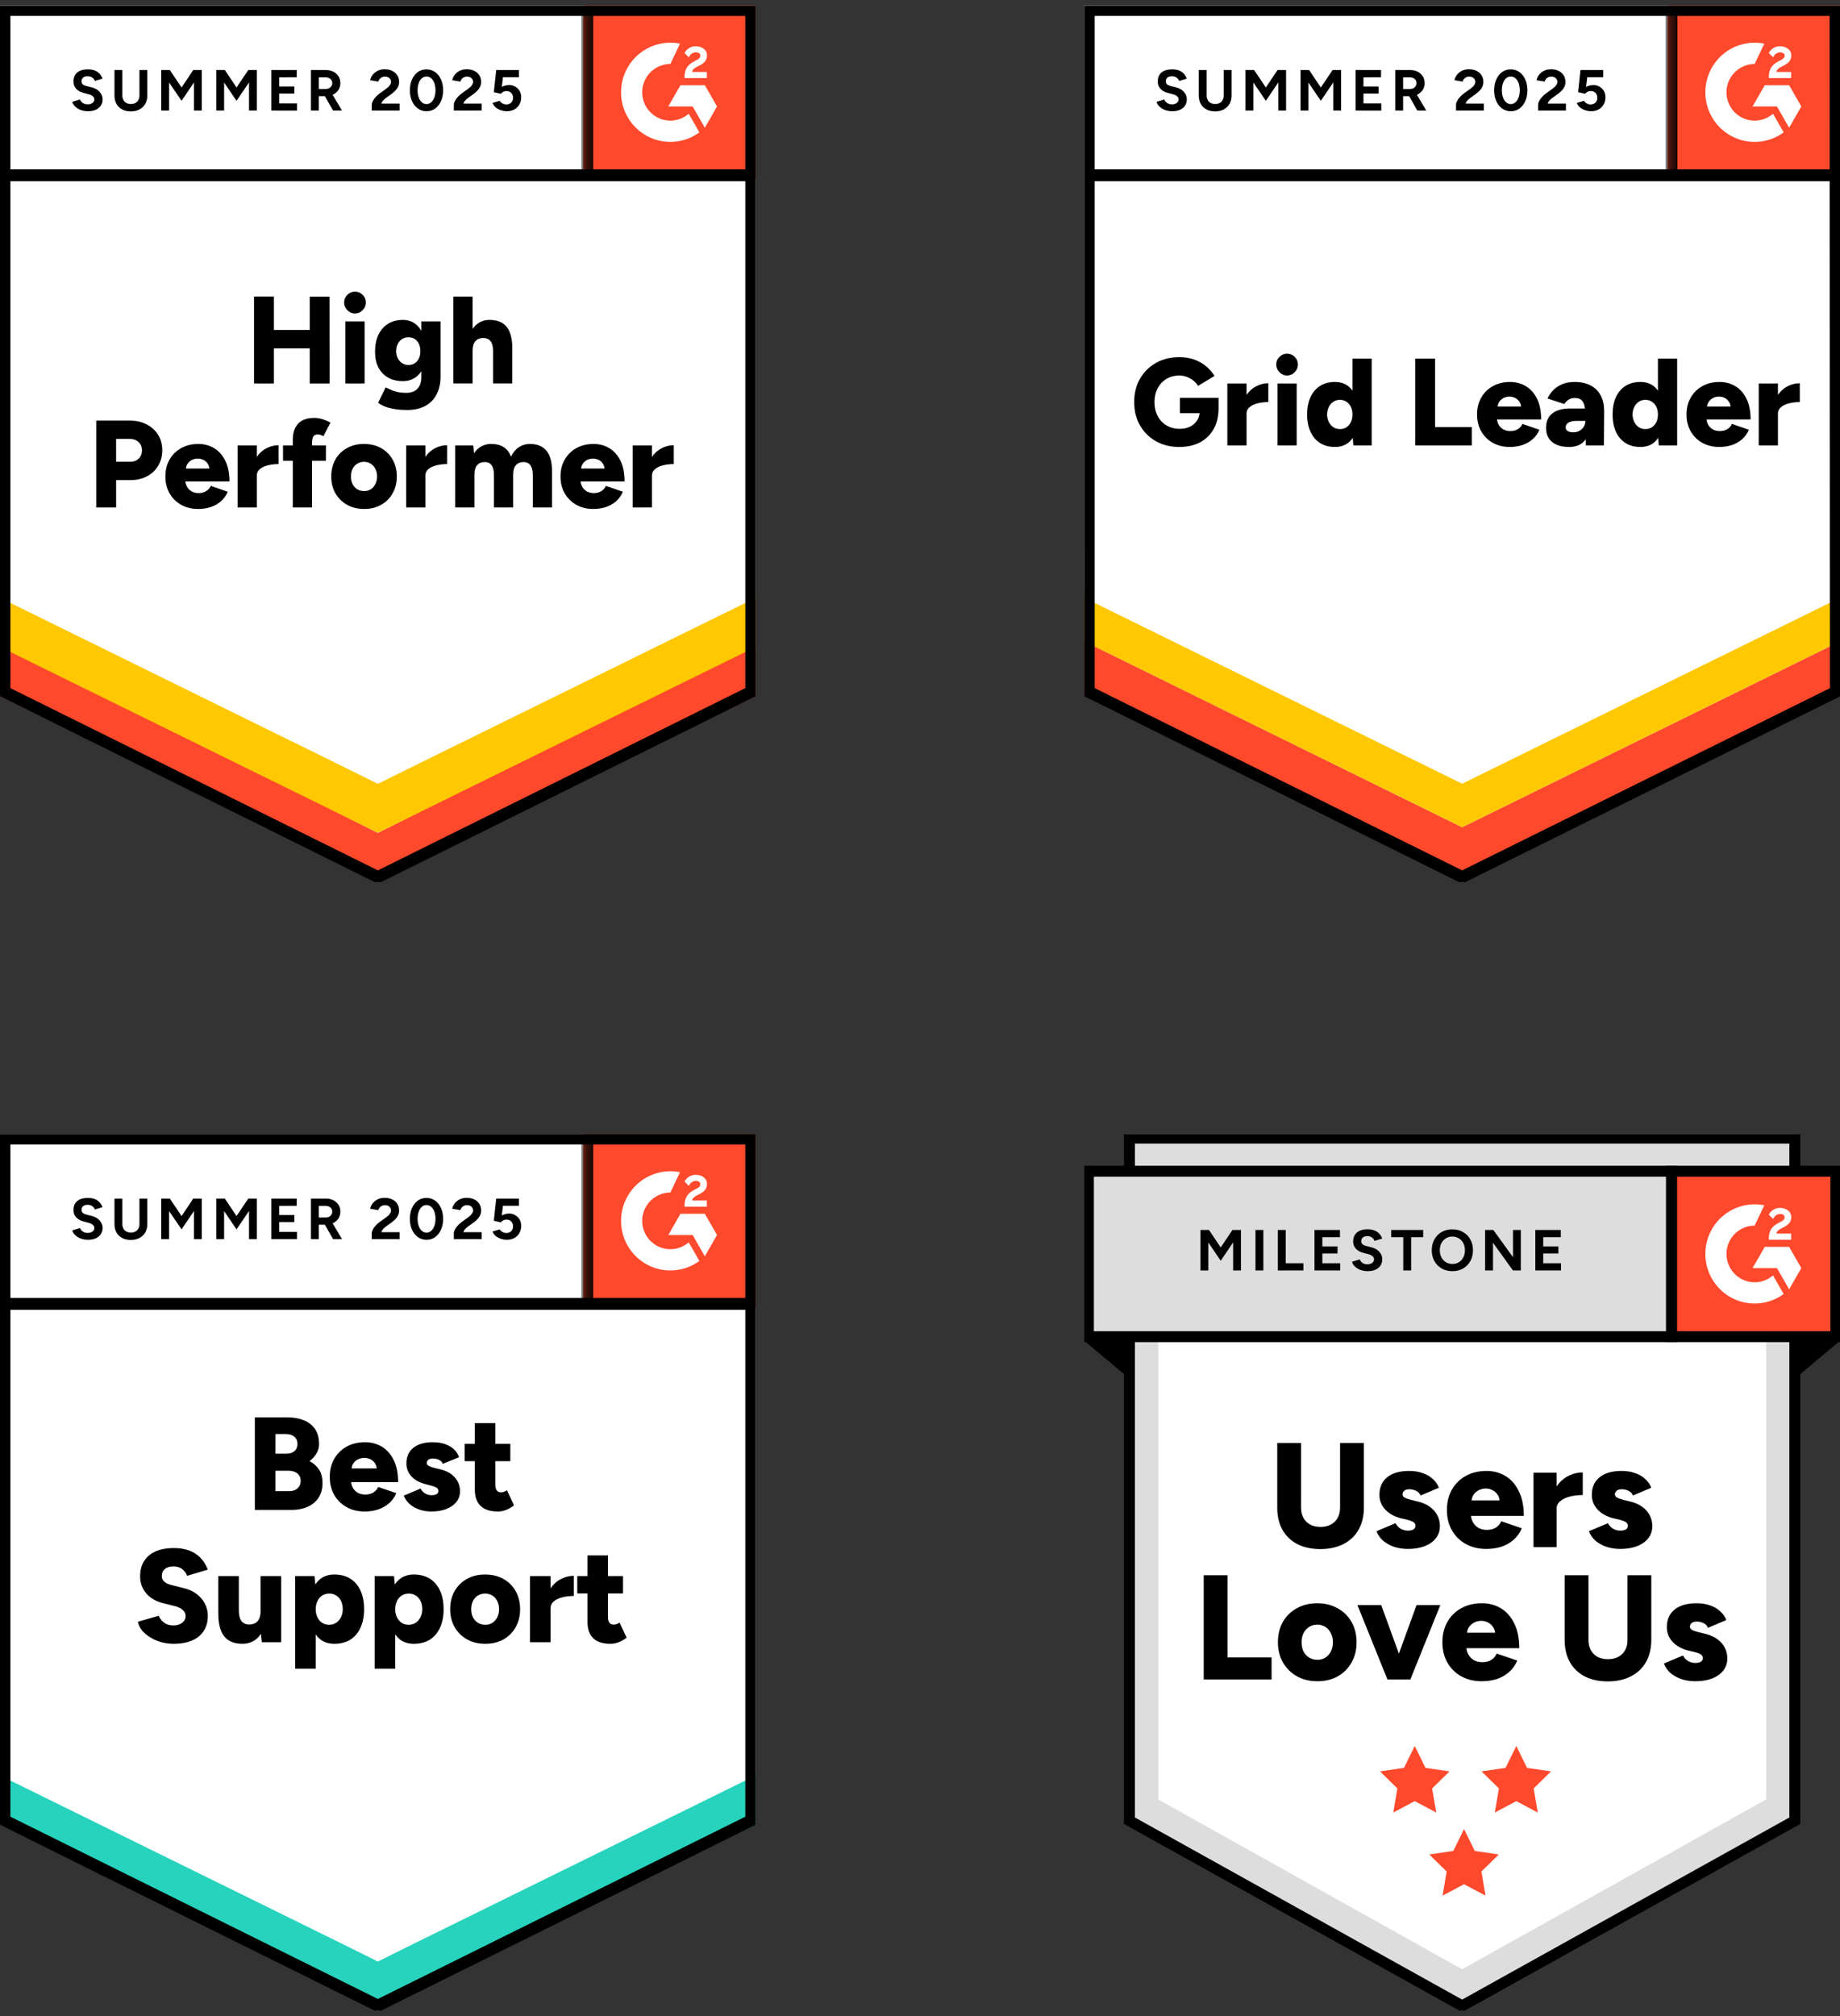 <svg fill="none" height="184px" viewBox="0 0 168 184" width="168px" xmlns="http://www.w3.org/2000/svg" xmlns:xlink="http://www.w3.org/1999/xlink" preserveAspectRatio="none"><rect x="0" y="0" width="168" height="184" fill="#333333" stroke="none"/><clipPath id="a"><path d="m0 .5h69v80h-69z"/></clipPath><clipPath id="b"><path d="m99 .5h69v80h-69z"/></clipPath><clipPath id="c"><path d="m0 103.5h69v80h-69z"/></clipPath><clipPath id="d"><path d="m99 103.5h69v80h-69z"/></clipPath><mask id="e" height="17" maskUnits="userSpaceOnUse" width="16" x="53" y="0"><path d="m53.25.5h15.75v15.849h-15.75z" fill="#fff"/></mask><mask id="f" height="17" maskUnits="userSpaceOnUse" width="16" x="152" y="0"><path d="m152.25.5h15.75v15.849h-15.75z" fill="#fff"/></mask><mask id="g" height="17" maskUnits="userSpaceOnUse" width="16" x="53" y="103"><path d="m53.25 103.5h15.75v15.849h-15.75z" fill="#fff"/></mask><g clip-path="url(#a)"><path d="m0 63.393 34.5 17.106 34.5-17.106v-62.893h-69z" fill="#fff"/><path d="m0 63.393 34.5 17.106 34.5-17.106v-62.893h-69z" fill="#fff"/><path d="m8.021 10.151c-.185 0-.357-.023-.517-.068s-.302-.108-.427-.189c-.13-.086-.235-.179-.315-.279-.085-.101-.138-.209-.158-.325l.698-.211c.045.121.128.224.247.309.115.086.26.131.435.136.185.005.335-.035.45-.121.12-.086.18-.194.18-.325 0-.116-.048-.214-.142-.294-.09-.081-.217-.141-.383-.181l-.472-.128c-.18-.045-.338-.116-.472-.211-.14-.091-.247-.206-.323-.347-.075-.136-.113-.294-.113-.475 0-.352.113-.626.338-.823.23-.191.555-.287.975-.287.235 0 .443.033.623.098.175.07.323.169.443.294.115.126.205.277.27.453l-.698.211c-.04-.121-.117-.221-.233-.302-.11-.086-.253-.128-.427-.128s-.31.04-.405.121c-.1.081-.15.196-.15.347 0 .116.037.206.113.272.08.065.188.116.323.151l.487.121c.315.081.56.221.735.423.175.201.263.425.263.672 0 .216-.052.405-.158.566-.105.166-.258.294-.458.385-.2.09-.443.136-.728.136zm3.915.015c-.3 0-.562-.06-.787-.181-.225-.121-.398-.289-.517-.506s-.18-.473-.18-.77v-2.317h.72v2.317c0 .161.033.299.098.415.06.121.15.211.27.272.115.065.253.098.412.098.155 0 .292-.033.412-.098.115-.06.205-.151.27-.272.065-.116.098-.254.098-.415v-2.317h.72v2.317c0 .297-.062.553-.188.77s-.3.385-.525.506c-.225.121-.492.181-.802.181zm2.783-.075v-3.698h.787l1.073 1.592 1.065-1.592h.78v3.698h-.713v-2.566l-1.133 1.675-1.14-1.668v2.558zm5.025 0v-3.698h.787l1.065 1.592 1.073-1.592h.78v3.698h-.713v-2.566l-1.14 1.675-1.133-1.668v2.558zm5.025 0v-3.698h2.325v.657l-1.605.008v.838h1.387v.642h-1.387v.898h1.627v.657zm3.623 0v-3.698h1.365c.255 0 .482.05.682.151.2.106.357.247.472.423.11.176.165.382.165.619 0 .231-.058.438-.172.619-.12.181-.28.322-.48.423-.205.101-.438.151-.698.151h-.615v1.313zm2.018 0-.848-1.487.547-.392 1.117 1.879zm-1.298-1.97h.645c.11 0 .207-.023.292-.068.085-.045.152-.108.203-.189.055-.081.083-.174.083-.279 0-.156-.058-.284-.172-.385-.115-.096-.263-.143-.443-.143h-.608zm4.83 1.97v-.536c0-.101.033-.211.098-.332.06-.126.147-.249.263-.37.11-.126.24-.242.39-.347l.562-.4c.075-.055.147-.116.217-.181.065-.065.12-.138.165-.219.045-.081.068-.156.068-.226 0-.096-.022-.179-.068-.249-.045-.075-.11-.133-.195-.174-.08-.045-.182-.068-.307-.068-.105 0-.198.023-.278.068-.085.04-.152.096-.203.166-.055.07-.092.146-.113.226l-.743-.128c.035-.176.11-.34.225-.491.12-.151.273-.274.458-.37.185-.091.398-.136.637-.136.275 0 .51.05.705.151.195.096.345.229.45.4.11.171.165.37.165.596 0 .226-.062.43-.188.611-.125.176-.295.342-.51.498l-.502.362c-.1.07-.188.148-.263.234-.075.086-.13.179-.165.279h1.673v.634zm5.003.06c-.3 0-.562-.081-.787-.241-.23-.166-.41-.392-.54-.679-.13-.287-.195-.616-.195-.989 0-.372.065-.702.195-.989.13-.287.307-.513.532-.679.225-.161.487-.241.787-.241.295 0 .557.081.787.241.23.166.41.392.54.679.13.287.195.616.195.989 0 .372-.065.702-.195.989-.13.287-.307.513-.532.679-.23.161-.492.241-.787.241zm0-.649c.155 0 .295-.055.42-.166.125-.106.223-.254.292-.445.07-.186.105-.403.105-.649s-.035-.465-.105-.657-.168-.34-.292-.445-.268-.158-.427-.158-.3.053-.42.158c-.125.106-.22.254-.285.445-.07.191-.105.41-.105.657s.035.463.105.649c.065.191.16.34.285.445.125.111.268.166.427.166zm2.49.589v-.536c0-.101.033-.211.098-.332.06-.126.147-.249.263-.37.11-.126.24-.242.39-.347l.555-.4c.08-.055.152-.116.217-.181.07-.065.128-.138.172-.219.045-.081.068-.156.068-.226 0-.096-.022-.179-.068-.249-.045-.075-.11-.133-.195-.174-.08-.045-.182-.068-.307-.068-.105 0-.198.023-.278.068-.085.04-.152.096-.203.166-.055.07-.092.146-.113.226l-.743-.128c.035-.176.11-.34.225-.491.115-.151.268-.274.458-.37.185-.091.398-.136.637-.136.275 0 .51.05.705.151.195.096.345.229.45.4.11.171.165.37.165.596 0 .226-.062.43-.188.611-.125.176-.295.342-.51.498l-.502.362c-.1.07-.188.148-.263.234-.075.086-.13.179-.165.279h1.673v.634zm4.838.06c-.17 0-.343-.028-.517-.083s-.335-.138-.48-.249c-.14-.116-.242-.257-.307-.423l.652-.196c.075.116.168.199.278.249.105.055.215.083.33.083.185 0 .333-.055.443-.166.115-.111.172-.259.172-.445 0-.176-.055-.322-.165-.438s-.255-.174-.435-.174c-.11 0-.21.025-.3.075-.09.05-.16.108-.21.174l-.645-.143.217-2.023h2.078v.657h-1.462l-.105.883c.095-.05.2-.093.315-.128.115-.03.24-.045.375-.045.2 0 .38.05.54.151.165.096.297.226.398.392.095.166.142.36.142.581 0 .252-.058.473-.172.664-.11.191-.263.34-.458.445-.195.106-.422.158-.682.158z" fill="#000"/><path d="m28.279 34.996v-7.925h1.808l.007 7.925zm-5.085 0v-7.932h1.815v7.932zm1.282-3.2v-1.683h4.77v1.683zm7.058 3.2v-5.66h1.755v5.66zm.877-6.385c-.265 0-.497-.101-.698-.302-.195-.196-.292-.428-.292-.694 0-.277.098-.513.292-.71.2-.191.432-.287.698-.287.27 0 .502.096.698.287.195.196.292.433.292.71 0 .267-.098.498-.292.694-.195.201-.427.302-.698.302zm4.777 8.807c-.455 0-.855-.03-1.2-.091-.34-.06-.63-.138-.87-.234-.24-.101-.438-.211-.593-.332l.682-1.404.427.196c.165.081.367.151.608.211.24.06.53.09.87.09.26 0 .492-.05.698-.151s.367-.259.487-.475c.115-.216.172-.485.172-.807v-5.087h1.755v5.019c0 .634-.12 1.18-.36 1.638-.24.463-.585.815-1.035 1.057-.45.246-.998.37-1.643.37zm-.405-2.634c-.525 0-.978-.108-1.357-.325-.375-.216-.667-.523-.877-.921-.205-.403-.307-.878-.307-1.426 0-.604.102-1.122.307-1.555.205-.428.497-.762.877-1.004.38-.236.833-.355 1.357-.355.435 0 .812.118 1.133.355.315.241.56.581.735 1.019.175.438.263.961.263 1.57 0 .543-.087 1.011-.263 1.404-.175.393-.42.697-.735.913-.32.216-.698.325-1.133.325zm.517-1.472c.225 0 .417-.055.578-.166s.285-.259.375-.445c.085-.191.128-.407.128-.649 0-.257-.045-.478-.135-.664-.09-.191-.215-.34-.375-.445-.16-.106-.352-.158-.578-.158-.22 0-.415.053-.585.158-.165.106-.295.254-.39.445-.095.186-.145.408-.15.664.005.241.055.458.15.649.095.186.228.335.398.445s.365.166.585.166zm4.095 1.683v-7.925h1.755v7.925zm3.623 0v-2.898h1.755v2.898zm0-2.898c0-.302-.033-.541-.098-.717-.07-.176-.168-.307-.292-.393-.13-.081-.28-.126-.45-.136-.34-.01-.595.083-.765.279-.175.191-.263.483-.263.875h-.525c0-.594.09-1.102.27-1.524.18-.418.425-.737.735-.959.31-.216.667-.325 1.073-.325.46 0 .843.093 1.147.279.31.186.54.468.69.845.155.377.233.86.233 1.449v.325zm-36.232 14.219v-7.925h3.097c.57 0 1.075.116 1.515.347.445.232.792.548 1.042.951s.375.873.375 1.411c0 .518-.122.984-.367 1.396-.24.413-.578.735-1.012.966-.435.236-.935.355-1.5.355h-1.335v2.498zm1.815-4.174h1.29c.325 0 .585-.098.78-.294.195-.191.292-.44.292-.747 0-.312-.105-.564-.315-.755-.205-.191-.475-.287-.81-.287h-1.238zm7.492 4.309c-.585 0-1.103-.126-1.552-.377-.45-.252-.802-.601-1.058-1.049-.255-.443-.383-.956-.383-1.54 0-.589.128-1.104.383-1.547.26-.448.615-.795 1.065-1.042.45-.252.973-.377 1.567-.377.53 0 1.01.128 1.44.385.425.257.762.639 1.012 1.147.255.503.383 1.132.383 1.887h-4.23l.188-.211c0 .257.052.483.158.679.105.196.253.345.443.445.185.101.395.151.63.151.275 0 .507-.063.698-.189.195-.121.33-.277.405-.468l1.552.536c-.15.352-.362.646-.637.883-.275.232-.588.405-.938.521-.355.111-.73.166-1.125.166zm-1.14-3.464-.18-.226h2.52l-.158.226c0-.277-.055-.498-.165-.664-.115-.166-.255-.287-.42-.362-.165-.07-.33-.106-.495-.106s-.333.035-.502.106c-.165.075-.307.196-.427.362-.115.166-.172.387-.172.664zm6.03.4c0-.614.122-1.125.367-1.532s.552-.712.922-.913c.37-.206.757-.309 1.163-.309v1.721c-.345 0-.67.038-.975.113-.3.075-.545.191-.735.347-.185.156-.278.355-.278.596zm-1.29 2.928v-5.66h1.755v5.66zm5.04 0v-6.181c0-.619.16-1.104.48-1.457.325-.357.82-.536 1.485-.536.25 0 .51.043.78.128.27.091.502.191.698.302l-.652 1.245c-.09-.06-.18-.103-.27-.128-.09-.025-.172-.038-.247-.038-.18 0-.312.06-.398.181-.08.126-.12.332-.12.619v5.864zm-.892-4.264v-1.396h3.915v1.396zm7.418 4.4c-.595 0-1.117-.126-1.567-.377-.45-.252-.805-.601-1.065-1.049-.255-.443-.383-.956-.383-1.54 0-.579.125-1.092.375-1.54.25-.443.603-.792 1.058-1.049.455-.252.97-.377 1.545-.377.595 0 1.12.126 1.575.377.45.257.8.606 1.05 1.049.255.448.383.961.383 1.54 0 .584-.128 1.097-.383 1.54-.25.448-.6.797-1.05 1.049-.45.252-.963.377-1.538.377zm0-1.63c.225 0 .425-.055.6-.166.175-.116.312-.274.412-.475.105-.196.158-.428.158-.694 0-.262-.052-.493-.158-.694-.1-.201-.24-.357-.42-.468-.18-.116-.385-.174-.615-.174-.235 0-.443.058-.623.174-.18.111-.32.267-.42.468-.1.201-.15.433-.15.694 0 .267.05.498.15.694.1.201.242.36.427.475.185.111.398.166.637.166zm5.115-1.434c0-.614.122-1.125.367-1.532s.552-.712.922-.913c.37-.206.757-.309 1.163-.309v1.721c-.345 0-.667.038-.968.113-.305.075-.552.191-.743.347-.185.156-.278.355-.278.596zm-1.29 2.928v-5.66h1.755v5.66zm4.478 0v-5.66h1.65l.068.717c.18-.282.405-.493.675-.634.265-.146.557-.219.877-.219.465 0 .85.096 1.155.287.305.196.527.49.667.883.175-.377.412-.667.713-.868.3-.201.637-.302 1.012-.302.675 0 1.183.209 1.522.626.34.412.507 1.057.502 1.932v3.238h-1.755v-2.898c0-.302-.033-.541-.098-.717s-.158-.307-.278-.393c-.12-.081-.263-.126-.427-.136-.32-.005-.565.088-.735.279s-.255.483-.255.875v2.989h-1.755v-2.898c0-.302-.033-.541-.098-.717-.06-.176-.15-.307-.27-.393-.12-.081-.263-.126-.427-.136-.325-.005-.57.088-.735.279-.17.191-.255.483-.255.875v2.989zm12.607.136c-.585 0-1.103-.126-1.552-.377-.45-.252-.802-.601-1.058-1.049-.255-.443-.383-.956-.383-1.54 0-.589.13-1.104.39-1.547.26-.448.615-.795 1.065-1.042.45-.252.97-.377 1.56-.377.535 0 1.015.128 1.44.385.43.257.77.639 1.02 1.147.25.503.375 1.132.375 1.887h-4.23l.195-.211c0 .257.052.483.158.679.105.196.25.345.435.445.19.101.4.151.63.151.28 0 .515-.063.705-.189.19-.121.323-.277.398-.468l1.552.536c-.15.352-.36.646-.63.883-.275.232-.59.405-.945.521-.35.111-.725.166-1.125.166zm-1.133-3.464-.18-.226h2.52l-.158.226c0-.277-.058-.498-.172-.664-.11-.166-.247-.287-.412-.362-.165-.07-.33-.106-.495-.106s-.333.035-.502.106c-.17.075-.312.196-.427.362-.115.166-.172.387-.172.664zm6.03.4c0-.614.122-1.125.367-1.532.24-.407.547-.712.922-.913.37-.206.757-.309 1.163-.309v1.721c-.345 0-.67.038-.975.113s-.55.191-.735.347c-.19.156-.285.355-.285.596zm-1.298 2.928v-5.66h1.755v5.66z" fill="#000"/><path d="m53.25.5h15.75v15.849h-15.75z" fill="#ff492c"/><g mask="url(#e)"><path clip-rule="evenodd" d="m64.538 6.569h-1.345c.037-.212.167-.331.43-.465l.248-.127c.443-.229.679-.486.679-.906.005-.121-.021-.242-.074-.351-.053-.109-.133-.203-.231-.274-.2-.151-.443-.225-.724-.225-.217-.002-.431.059-.614.176-.176.105-.318.26-.406.445l.39.392c.151-.306.37-.457.659-.457.244 0 .395.127.395.302 0 .147-.073.269-.354.412l-.158.078c-.346.176-.586.376-.724.604-.139.225-.208.515-.208.862v.094h2.037v-.558zm-.184 1.208h-2.224l-1.112 1.94h2.224l1.112 1.94 1.113-1.94z" fill="#fff" fill-rule="evenodd"/><path clip-rule="evenodd" d="m61.207 11.011c-.682-.001-1.336-.273-1.818-.758-.482-.485-.754-1.143-.755-1.829.001-.686.273-1.343.755-1.828.482-.485 1.136-.757 1.818-.758l.88-1.854c-.653-.131-1.326-.115-1.972.047s-1.248.467-1.763.891c-.515.425-.93.959-1.214 1.565s-.433 1.267-.433 1.937c0.0.595.117 1.184.343 1.733.226.549.558 1.049.976 1.469s.914.754 1.46.981c.546.228 1.131.344 1.722.344.953.002 1.882-.302 2.651-.868l-.975-1.7c-.466.405-1.061.627-1.676.627z" fill="#fff" fill-rule="evenodd"/><path d="m53.617 1.003v14.995" stroke="#000" stroke-width="1.085"/></g><path d="m0 63.534v-4.906l34.5 17.39 34.5-17.39v4.906l-34.5 16.966z" fill="#ff492c"/><path d="m0 59.04v-4.906l34.5 17.39 34.5-17.39v4.906l-34.5 16.966z" fill="#ffc800"/><path d="m0 54.561v-4.906l34.5 17.391 34.5-17.391v4.906l-34.5 16.966z" fill="#fff"/><path d="m68.681 15.998h-68.212m68.124 47.141-34.093 16.904-34.093-16.904v-62.229h68.185z" stroke="#000" stroke-width="1.085"/></g><g clip-path="url(#b)"><path d="m99 63.394 34.5 17.106 34.5-17.106v-62.894h-69z" fill="#fff"/><path d="m99 63.394 34.5 17.106 34.5-17.106v-62.894h-69z" fill="#fff"/><path d="m107.021 10.151c-.185 0-.357-.023-.517-.068s-.303-.108-.428-.189c-.13-.086-.235-.179-.315-.279-.085-.101-.137-.209-.157-.325l.697-.211c.045.121.128.224.248.309.115.086.26.131.435.136.185.005.335-.035.45-.121.12-.086.18-.194.18-.325 0-.116-.048-.214-.143-.294-.09-.081-.217-.141-.382-.181l-.473-.128c-.18-.045-.337-.116-.472-.211-.14-.091-.248-.206-.323-.347-.075-.136-.112-.294-.112-.475 0-.352.112-.626.337-.823.23-.191.555-.287.975-.287.235 0 .443.033.623.098.175.07.322.169.442.294.115.126.205.277.27.453l-.697.211c-.04-.121-.118-.221-.233-.302-.11-.086-.252-.128-.427-.128s-.31.04-.405.121c-.1.081-.15.196-.15.347 0 .116.037.206.112.272.08.065.188.116.323.151l.487.121c.315.081.56.221.735.423.175.201.263.425.263.672 0 .216-.053.405-.158.566-.105.166-.257.294-.457.385-.2.091-.443.136-.728.136zm3.915.015c-.3 0-.562-.06-.787-.181-.225-.121-.398-.289-.518-.506-.12-.216-.18-.473-.18-.77v-2.317h.72v2.317c0 .161.033.299.098.415.06.121.15.211.27.272.115.065.252.098.412.098.155 0 .293-.033.413-.098.115-.06.205-.151.27-.272.065-.116.097-.254.097-.415v-2.317h.72v2.317c0 .297-.062.553-.187.77-.125.216-.3.385-.525.506-.225.121-.493.181-.803.181zm2.783-.075v-3.698h.787l1.073 1.592 1.065-1.592h.78v3.698h-.713v-2.566l-1.132 1.675-1.14-1.668v2.559zm5.025 0v-3.698h.787l1.065 1.592 1.073-1.592h.78v3.698h-.713v-2.566l-1.14 1.675-1.132-1.668v2.559zm5.025 0v-3.698h2.325v.657l-1.605.008v.838h1.387v.642h-1.387v.898h1.627v.657zm3.622 0v-3.698h1.365c.255 0 .483.05.683.151.2.106.357.247.472.423.11.176.165.382.165.619 0 .231-.057.438-.172.619-.12.181-.28.322-.48.423-.205.101-.438.151-.698.151h-.615v1.313zm2.018 0-.848-1.487.548-.392 1.117 1.879zm-1.298-1.97h.645c.11 0 .208-.023.293-.068s.152-.108.202-.189c.055-.081.083-.174.083-.279 0-.156-.058-.284-.173-.385-.115-.096-.262-.143-.442-.143h-.608zm4.83 1.97v-.536c0-.101.033-.211.098-.332.06-.126.147-.249.262-.37.11-.126.24-.242.39-.347l.563-.4c.075-.055.147-.116.217-.181.065-.065.12-.138.165-.219s.068-.156.068-.226c0-.096-.023-.179-.068-.249-.045-.075-.11-.133-.195-.174-.08-.045-.182-.068-.307-.068-.105 0-.198.023-.278.068-.085.04-.152.096-.202.166-.055.07-.093.146-.113.226l-.742-.128c.035-.176.11-.34.225-.491.12-.151.272-.274.457-.37.185-.091.398-.136.638-.136.275 0 .51.05.705.151.195.096.345.229.45.4.11.171.165.37.165.596 0 .226-.063.43-.188.611-.125.176-.295.342-.51.498l-.502.362c-.1.07-.188.148-.263.234-.075.086-.13.179-.165.279h1.673v.634zm5.003.06c-.3 0-.563-.081-.788-.241-.23-.166-.41-.392-.54-.679s-.195-.616-.195-.989.065-.702.195-.989.308-.513.533-.679c.225-.161.487-.242.787-.242.295 0 .558.081.788.242.23.166.41.392.54.679s.195.616.195.989-.065.702-.195.989-.308.513-.533.679c-.23.161-.492.241-.787.241zm0-.649c.155 0 .295-.055.42-.166.125-.106.222-.254.292-.445.07-.186.105-.403.105-.649s-.035-.465-.105-.657c-.07-.191-.167-.34-.292-.445s-.268-.158-.428-.158-.3.053-.42.158c-.125.106-.22.254-.285.445-.07.191-.105.41-.105.657s.035.463.105.649c.065.191.16.34.285.445.125.111.268.166.428.166zm2.49.589v-.536c0-.101.032-.211.097-.332.06-.126.148-.249.263-.37.11-.126.24-.242.39-.347l.555-.4c.08-.055.152-.116.217-.181.07-.065.128-.138.173-.219s.067-.156.067-.226c0-.096-.022-.179-.067-.249-.045-.075-.11-.133-.195-.174-.08-.045-.183-.068-.308-.068-.105 0-.197.023-.277.068-.085.04-.153.096-.203.166-.055.07-.092.146-.112.226l-.743-.128c.035-.176.11-.34.225-.491s.268-.274.458-.37c.185-.091.397-.136.637-.136.275 0 .51.05.705.151.195.096.345.229.45.4.11.171.165.37.165.596 0 .226-.062.43-.187.611-.125.176-.295.342-.51.498l-.503.362c-.1.07-.187.148-.262.234-.075.086-.13.179-.165.279h1.672v.634zm4.837.06c-.17 0-.342-.028-.517-.083-.175-.055-.335-.138-.48-.249-.14-.116-.243-.257-.308-.423l.653-.196c.075.116.167.199.277.249.105.055.215.083.33.083.185 0 .333-.055.443-.166.115-.111.172-.259.172-.445 0-.176-.055-.322-.165-.438s-.255-.174-.435-.174c-.11 0-.21.025-.3.075-.09.05-.16.108-.21.174l-.645-.143.218-2.023h2.077v.657h-1.462l-.105.883c.095-.05.2-.093.315-.128.115-.03.24-.045.375-.045.2 0 .38.05.54.151.165.096.297.226.397.392.095.166.143.36.143.581 0 .252-.058.473-.173.664-.11.191-.262.34-.457.445s-.423.158-.683.158zm-37.59 30.642c-.81 0-1.525-.176-2.145-.528-.615-.347-1.1-.83-1.455-1.449-.35-.614-.525-1.321-.525-2.121s.175-1.507.525-2.121c.355-.614.84-1.097 1.455-1.449.62-.352 1.335-.528 2.145-.528.505 0 .96.073 1.365.219.41.151.768.355 1.073.611.31.257.567.551.772.883l-1.5.906c-.11-.181-.257-.345-.442-.491-.185-.141-.385-.252-.6-.332-.22-.081-.443-.121-.668-.121-.44 0-.832.103-1.177.309-.34.201-.608.486-.803.853-.195.367-.292.787-.292 1.26 0 .478.095.898.285 1.26.185.367.455.657.81.868.35.211.757.317 1.222.317.355 0 .668-.068.938-.204.27-.136.482-.325.637-.566.16-.241.24-.523.24-.845l1.718-.294c0 .77-.153 1.419-.458 1.947-.31.533-.73.936-1.26 1.208-.535.272-1.155.407-1.86.407zm.053-3.079v-1.404h3.525v1.079l-1.013.325zm5.617.015c0-.614.123-1.125.368-1.532.245-.407.552-.712.922-.913.37-.206.758-.309 1.163-.309v1.721c-.345 0-.67.038-.975.113-.3.075-.545.191-.735.347-.185.156-.278.355-.278.596zm-1.29 2.928v-5.66h1.755v5.66zm4.575 0v-5.66h1.755v5.66zm.878-6.385c-.265 0-.495-.101-.69-.302-.2-.196-.3-.428-.3-.694 0-.277.1-.513.3-.71.195-.191.425-.287.69-.287.27 0 .502.096.697.287.195.196.293.433.293.71 0 .267-.098.498-.293.694-.195.201-.427.302-.697.302zm6.052 6.385-.082-1.049v-6.875h1.755v7.925zm-1.68.136c-.525 0-.975-.118-1.35-.355-.38-.236-.672-.579-.877-1.026-.21-.443-.315-.971-.315-1.585 0-.619.105-1.15.315-1.593.205-.438.497-.777.877-1.019.375-.236.825-.355 1.35-.355.465 0 .858.118 1.178.355.32.241.557.581.712 1.019.16.443.24.974.24 1.593 0 .614-.08 1.142-.24 1.585-.155.448-.392.79-.712 1.026s-.713.355-1.178.355zm.465-1.63c.215 0 .41-.055.585-.166.17-.116.305-.274.405-.475.095-.196.143-.428.143-.694 0-.262-.048-.493-.143-.694-.1-.201-.235-.357-.405-.468-.175-.116-.375-.173-.6-.173s-.422.058-.592.173c-.175.111-.313.267-.413.468-.1.201-.155.433-.165.694.01.267.065.498.165.694.1.201.24.36.42.475.175.111.375.166.6.166zm6.863 1.494v-7.925h1.815v6.249h3.352v1.675zm8.64.136c-.585 0-1.103-.126-1.553-.377s-.802-.601-1.057-1.049c-.255-.443-.383-.956-.383-1.54 0-.589.13-1.104.39-1.547.255-.448.61-.795 1.065-1.042.445-.252.965-.377 1.56-.377.53 0 1.01.128 1.44.385s.77.639 1.02 1.147c.25.503.375 1.132.375 1.887h-4.23l.188-.211c0 .257.052.483.157.679.105.196.253.345.443.445.185.101.395.151.63.151.275 0 .51-.063.705-.189.19-.121.322-.277.397-.468l1.553.536c-.15.352-.363.647-.638.883-.275.231-.587.405-.937.521-.355.111-.73.166-1.125.166zm-1.133-3.464-.187-.226h2.52l-.158.226c0-.277-.055-.498-.165-.664-.11-.166-.25-.287-.42-.362-.165-.07-.33-.106-.495-.106-.16 0-.325.035-.495.106-.17.075-.312.196-.427.362-.115.166-.173.388-.173.664zm8.078 3.328-.045-1.223v-1.593c0-.302-.028-.566-.083-.792-.05-.226-.142-.405-.277-.536-.135-.126-.338-.189-.608-.189-.21 0-.395.048-.555.143-.155.101-.29.236-.405.408l-1.53-.506c.13-.282.305-.536.525-.762.22-.226.493-.407.818-.543.32-.136.695-.204 1.125-.204.585 0 1.08.111 1.485.332.405.216.707.521.907.913.205.393.308.858.308 1.396l-.023 3.155zm-1.53.136c-.67 0-1.188-.151-1.553-.453-.37-.302-.555-.727-.555-1.276 0-.599.193-1.044.578-1.336.38-.297.915-.445 1.605-.445h1.545v1.132h-.878c-.375 0-.645.053-.81.159-.165.106-.247.254-.247.445 0 .136.06.241.18.317.125.081.297.121.517.121.215 0 .405-.048.57-.143.165-.091.295-.216.39-.377.095-.156.143-.33.143-.521h.435c0 .755-.158 1.341-.473 1.758-.315.413-.797.619-1.447.619zm8.182-.136-.075-1.049v-6.875h1.755v7.925zm-1.672.136c-.525 0-.978-.118-1.358-.355-.375-.236-.667-.579-.877-1.026-.205-.443-.308-.971-.308-1.585 0-.619.103-1.15.308-1.593.21-.438.502-.777.877-1.019.38-.236.833-.355 1.358-.355.465 0 .857.118 1.177.355.315.241.553.581.713 1.019.155.443.232.974.232 1.593 0 .614-.077 1.142-.232 1.585-.16.448-.398.79-.713 1.026-.32.236-.712.355-1.177.355zm.457-1.63c.22 0 .415-.055.585-.166.175-.116.313-.274.413-.475.095-.196.142-.428.142-.694 0-.262-.047-.493-.142-.694-.1-.201-.238-.357-.413-.468-.17-.116-.367-.173-.592-.173s-.425.058-.6.173c-.17.111-.305.267-.405.468-.105.201-.16.433-.165.694.005.267.06.498.165.694.1.201.237.36.412.475.175.111.375.166.6.166zm6.743 1.63c-.585 0-1.103-.126-1.553-.377s-.802-.601-1.057-1.049c-.255-.443-.383-.956-.383-1.54 0-.589.13-1.104.39-1.547.255-.448.61-.795 1.065-1.042.445-.252.965-.377 1.56-.377.53 0 1.01.128 1.44.385s.77.639 1.02 1.147c.25.503.375 1.132.375 1.887h-4.23l.195-.211c0 .257.05.483.15.679.105.196.253.345.443.445.185.101.395.151.63.151.28 0 .515-.063.705-.189.19-.121.322-.277.397-.468l1.553.536c-.15.352-.363.647-.638.883-.275.231-.587.405-.937.521-.355.111-.73.166-1.125.166zm-1.14-3.464-.18-.226h2.52l-.15.226c0-.277-.058-.498-.173-.664-.11-.166-.247-.287-.412-.362-.165-.07-.333-.106-.503-.106-.165 0-.33.035-.495.106-.17.075-.312.196-.427.362-.12.166-.18.388-.18.664zm6.037.4c0-.614.12-1.125.36-1.532.245-.407.553-.712.923-.913.375-.206.765-.309 1.17-.309v1.721c-.345 0-.67.038-.975.113-.305.075-.55.191-.735.347-.19.156-.285.355-.285.596zm-1.297 2.928v-5.66h1.755v5.66z" fill="#000"/><path d="m152.25.5h15.75v15.849h-15.75z" fill="#ff492c"/><g mask="url(#f)"><path clip-rule="evenodd" d="m163.538 6.569h-1.345c.037-.212.166-.331.43-.465l.249-.127c.443-.229.679-.486.679-.906.005-.121-.021-.242-.074-.351-.054-.109-.133-.203-.231-.274-.2-.151-.443-.225-.724-.225-.217-.002-.431.059-.614.176-.176.105-.318.26-.407.445l.39.392c.151-.306.371-.457.66-.457.243 0 .394.127.394.302 0 .147-.073.269-.354.412l-.158.078c-.346.176-.586.376-.724.604-.139.225-.208.515-.208.862v.094h2.037v-.558zm-.183 1.208h-2.225l-1.112 1.94h2.224l1.113 1.94 1.113-1.94z" fill="#fff" fill-rule="evenodd"/><path clip-rule="evenodd" d="m160.207 11.012c-.682-.001-1.336-.273-1.818-.758-.482-.485-.754-1.143-.755-1.829.001-.686.273-1.343.755-1.828.482-.485 1.136-.757 1.818-.758l.88-1.854c-.653-.131-1.326-.115-1.972.047s-1.248.467-1.763.891c-.515.425-.929.959-1.214 1.565-.285.605-.433 1.267-.433 1.937 0 .595.117 1.184.343 1.733.226.549.558 1.049.976 1.469.418.42.914.754 1.46.981.546.228 1.132.344 1.723.344.953.002 1.881-.302 2.651-.868l-.975-1.7c-.466.405-1.061.627-1.676.627z" fill="#fff" fill-rule="evenodd"/><path d="m152.617 1.003v14.995" stroke="#000" stroke-width="1.085"/></g><path d="m99 63.389v-4.856l34.5 16.967 34.5-16.962v4.872l-34.5 17.09z" fill="#ff492c"/><path d="m99 58.533v-4.906l34.5 17.39 34.5-17.39v4.906l-34.5 16.966z" fill="#ffc800"/><path d="m99 54.561v-4.906l34.5 17.391 34.5-17.391v4.906l-34.5 16.966z" fill="#fff"/><path d="m167.601 15.998h-68.132m68.156 47.143-34.125 16.902-34.093-16.904v-62.229h68.186z" stroke="#000" stroke-width="1.085"/></g><g clip-path="url(#c)"><path d="m0 166.394 34.5 17.106 34.5-17.106v-62.894h-69z" fill="#fff"/><path d="m0 166.394 34.5 17.106 34.5-17.106v-62.894h-69z" fill="#fff"/><path d="m8.021 113.151c-.185 0-.357-.023-.517-.068-.16-.046-.302-.108-.427-.189-.13-.086-.235-.179-.315-.279-.085-.101-.138-.209-.158-.325l.698-.211c.045.121.128.224.247.309.115.086.26.131.435.136.185.005.335-.035.45-.121.12-.085.18-.193.18-.324 0-.116-.048-.214-.142-.294-.09-.081-.217-.141-.383-.182l-.472-.128c-.18-.045-.338-.116-.472-.211-.14-.091-.247-.206-.323-.347-.075-.136-.113-.295-.113-.476 0-.352.113-.626.338-.822.23-.192.555-.287.975-.287.235 0 .443.032.623.098.175.07.323.168.443.294.115.126.205.277.27.453l-.698.211c-.04-.12-.117-.221-.233-.302-.11-.085-.253-.128-.427-.128s-.31.04-.405.121c-.1.08-.15.196-.15.347 0 .116.037.206.113.272.08.065.188.116.323.151l.487.121c.315.08.56.221.735.422s.263.425.263.672c0 .216-.052.405-.158.566-.105.166-.258.294-.458.385-.2.09-.443.136-.728.136zm3.915.015c-.3 0-.562-.061-.787-.181-.225-.121-.398-.29-.517-.506s-.18-.473-.18-.77v-2.317h.72v2.317c0 .161.033.299.098.415.06.121.15.212.27.272.115.065.253.098.412.098.155 0 .292-.033.412-.098.115-.06.205-.151.27-.272.065-.116.098-.254.098-.415v-2.317h.72v2.317c0 .297-.062.554-.188.77s-.3.385-.525.506c-.225.12-.492.181-.802.181zm2.783-.076v-3.698h.787l1.073 1.593 1.065-1.593h.78v3.698h-.713v-2.566l-1.133 1.676-1.14-1.668v2.558zm5.025 0v-3.698h.787l1.065 1.593 1.073-1.593h.78v3.698h-.713v-2.566l-1.14 1.676-1.133-1.668v2.558zm5.025 0v-3.698h2.325v.657l-1.605.007v.838h1.387v.642h-1.387v.898h1.627v.656zm3.623 0v-3.698h1.365c.255 0 .482.05.682.151.2.106.357.247.472.423.11.176.165.382.165.619 0 .231-.058.437-.172.618-.12.182-.28.322-.48.423-.205.101-.438.151-.698.151h-.615v1.313zm2.018 0-.848-1.487.547-.392 1.117 1.879zm-1.298-1.97h.645c.11 0 .207-.022.292-.067.085-.046.152-.109.203-.189.055-.081.083-.174.083-.279 0-.156-.058-.285-.172-.385-.115-.096-.263-.144-.443-.144h-.608zm4.83 1.97v-.536c0-.1.033-.211.098-.332.06-.125.147-.249.263-.369.11-.126.24-.242.39-.348l.562-.4c.075-.055.147-.115.217-.181.065-.065.12-.138.165-.219.045-.08.068-.156.068-.226 0-.096-.022-.179-.068-.249-.045-.076-.11-.133-.195-.174-.08-.045-.182-.068-.307-.068-.105 0-.198.023-.278.068-.085.041-.152.096-.203.166-.055.071-.092.146-.113.227l-.743-.129c.035-.176.11-.339.225-.49.12-.151.273-.274.458-.37.185-.09.398-.136.637-.136.275 0 .51.051.705.151.195.096.345.229.45.4.11.171.165.37.165.596 0 .227-.062.431-.188.612-.125.176-.295.342-.51.498l-.502.362c-.1.071-.188.149-.263.234-.075.086-.13.179-.165.279h1.673v.634zm5.003.061c-.3 0-.562-.081-.787-.242-.23-.166-.41-.392-.54-.679s-.195-.616-.195-.989c0-.372.065-.702.195-.988.13-.287.307-.514.532-.68.225-.161.487-.241.787-.241.295 0 .557.08.787.241.23.166.41.393.54.68.13.286.195.616.195.988 0 .373-.065.702-.195.989s-.307.513-.532.679c-.23.161-.492.242-.787.242zm0-.649c.155 0 .295-.056.42-.166.125-.106.223-.255.292-.446.07-.186.105-.402.105-.649 0-.246-.035-.465-.105-.656-.07-.192-.168-.34-.292-.446-.125-.105-.268-.158-.427-.158s-.3.053-.42.158c-.125.106-.22.254-.285.446-.07.191-.105.41-.105.656 0 .247.035.463.105.649.065.191.16.34.285.446.125.11.268.166.427.166zm2.49.588v-.536c0-.1.033-.211.098-.332.06-.125.147-.249.263-.369.11-.126.24-.242.39-.348l.555-.4c.08-.055.152-.115.217-.181.07-.065.128-.138.172-.219.045-.08.068-.156.068-.226 0-.096-.022-.179-.068-.249-.045-.076-.11-.133-.195-.174-.08-.045-.182-.068-.307-.068-.105 0-.198.023-.278.068-.085.041-.152.096-.203.166-.055.071-.092.146-.113.227l-.743-.129c.035-.176.11-.339.225-.49s.268-.274.458-.37c.185-.09.398-.136.637-.136.275 0 .51.051.705.151.195.096.345.229.45.4.11.171.165.37.165.596 0 .227-.062.431-.188.612-.125.176-.295.342-.51.498l-.502.362c-.1.071-.188.149-.263.234-.075.086-.13.179-.165.279h1.673v.634zm4.838.061c-.17 0-.343-.028-.517-.083-.175-.056-.335-.139-.48-.249-.14-.116-.242-.257-.307-.423l.652-.196c.075.115.168.198.278.249.105.055.215.083.33.083.185 0 .333-.056.443-.166.115-.111.172-.259.172-.446 0-.176-.055-.322-.165-.437-.11-.116-.255-.174-.435-.174-.11 0-.21.025-.3.076-.09.05-.16.108-.21.173l-.645-.143.217-2.023h2.078v.657h-1.462l-.105.883c.095-.051.2-.093.315-.129.115-.03.24-.045.375-.045.2 0 .38.05.54.151.165.096.297.227.398.393.095.166.142.359.142.581 0 .251-.058.473-.172.664-.11.191-.263.339-.458.445s-.422.159-.682.159z" fill="#000"/><path d="m23.269 137.807v-8.453h2.94c.575 0 1.083.089 1.522.265s.785.445 1.035.807c.245.362.367.823.367 1.381 0 .297-.077.576-.233.838s-.367.498-.637.709c.38.202.672.463.877.785.205.327.307.73.307 1.208 0 .528-.12.976-.36 1.343-.24.368-.573.644-.998.831-.425.191-.92.286-1.485.286zm1.883-1.713h1.238c.33 0 .59-.088.78-.264.19-.171.285-.392.285-.664 0-.292-.1-.521-.3-.687s-.475-.249-.825-.249h-1.177zm0-3.419h.998c.305 0 .55-.078.735-.234.18-.156.27-.375.27-.656 0-.292-.098-.516-.292-.672s-.458-.234-.787-.234h-.922zm8.152 5.276c-.625 0-1.177-.134-1.657-.4-.48-.272-.858-.644-1.133-1.117-.27-.478-.405-1.027-.405-1.646 0-.628.138-1.179.412-1.652.275-.478.652-.848 1.133-1.11.48-.266 1.038-.4 1.673-.4.565 0 1.077.136 1.538.408.455.276.815.684 1.08 1.222.27.539.405 1.21.405 2.015h-4.515l.21-.226c0 .272.055.513.165.725.11.206.265.364.465.475.2.106.425.159.675.159.295 0 .545-.066.75-.197.205-.13.347-.297.427-.498l1.657.566c-.16.378-.388.692-.682.944-.29.246-.623.43-.998.551-.38.12-.78.181-1.2.181zm-1.215-3.691-.195-.241h2.692l-.172.241c0-.302-.06-.541-.18-.717s-.268-.302-.443-.377c-.175-.076-.35-.113-.525-.113s-.352.037-.532.113c-.18.075-.333.201-.458.377s-.188.415-.188.717zm7.305 3.691c-.39 0-.755-.058-1.095-.174s-.635-.282-.885-.498c-.245-.211-.427-.47-.547-.777l1.538-.649c.1.206.242.359.427.46s.372.151.562.151c.2 0 .357-.033.472-.098.11-.071.165-.166.165-.287 0-.126-.058-.226-.172-.302-.115-.07-.28-.133-.495-.189l-.517-.135c-.56-.146-.99-.385-1.29-.717-.3-.337-.45-.727-.45-1.17 0-.619.212-1.097.637-1.434.42-.337 1.008-.506 1.762-.506.425 0 .797.056 1.117.166.325.116.598.274.818.476.22.206.378.447.472.724l-1.485.612c-.055-.161-.17-.285-.345-.37-.17-.081-.36-.121-.57-.121-.175 0-.31.038-.405.113-.095.076-.142.179-.142.31 0 .095.058.176.172.241.115.071.285.133.51.189l.637.158c.375.096.69.242.945.438.255.201.448.433.578.694.13.262.195.541.195.838 0 .377-.11.705-.33.981-.22.277-.527.493-.922.649-.39.151-.843.227-1.357.227zm6.075 0c-.71 0-1.24-.171-1.59-.513-.35-.343-.525-.831-.525-1.465v-6.09h1.875v5.615c0 .241.045.42.135.536.085.11.22.166.405.166.07 0 .155-.018.255-.053.095-.035.182-.081.263-.136l.645 1.374c-.19.161-.42.297-.69.407-.265.106-.522.159-.772.159zm-3.045-4.597v-1.584h4.17v1.584zm-26.558 16.672c-.41 0-.8-.053-1.17-.158-.375-.111-.713-.262-1.012-.453-.3-.186-.545-.398-.735-.634-.19-.242-.31-.498-.36-.77l1.905-.543c.09.231.245.435.465.611.22.171.497.262.833.272.33.005.605-.073.825-.234s.33-.37.33-.627c0-.201-.077-.377-.233-.528-.16-.156-.383-.274-.667-.355l-1.192-.302c-.415-.1-.775-.264-1.08-.49-.31-.227-.55-.503-.72-.83-.175-.327-.263-.7-.263-1.117 0-.81.268-1.444.802-1.902.54-.453 1.298-.679 2.272-.679.535 0 1.002.073 1.403.218.4.151.743.373 1.028.665.285.286.51.649.675 1.086l-1.897.566c-.06-.216-.198-.415-.412-.596-.21-.176-.482-.264-.818-.264-.34 0-.603.078-.787.234-.19.151-.285.372-.285.664 0 .201.077.367.233.498.15.131.357.229.623.295l1.185.301c.68.172 1.21.489 1.59.951.38.463.57.989.57 1.578 0 .528-.122.981-.367 1.358-.24.383-.593.674-1.058.876-.465.206-1.025.309-1.68.309zm8.04-.143-.113-1.11v-4.928h1.875v6.038zm-3.975-2.944v-3.094h1.875v3.094zm1.875 0c0 .312.035.564.105.755.075.196.18.337.315.423.135.09.295.141.48.151.36 0 .632-.103.818-.31.18-.206.27-.515.27-.928h.57c0 .639-.098 1.182-.292 1.63-.19.443-.453.783-.787 1.019-.33.231-.715.347-1.155.347-.48 0-.885-.098-1.215-.294-.325-.196-.57-.496-.735-.898-.165-.403-.247-.918-.247-1.547v-.348zm5.145 5.359v-8.453h1.762l.113 1.109v7.344zm3.578-2.272c-.495 0-.91-.126-1.245-.377-.34-.257-.593-.622-.757-1.095-.17-.472-.255-1.036-.255-1.69 0-.659.085-1.225.255-1.698.165-.468.417-.83.757-1.087.335-.252.75-.377 1.245-.377.56 0 1.045.125 1.455.377.405.257.715.619.93 1.087.22.473.33 1.039.33 1.698 0 .654-.11 1.218-.33 1.69-.215.473-.525.838-.93 1.095-.41.251-.895.377-1.455.377zm-.48-1.736c.24 0 .453-.06.637-.181s.333-.289.443-.505c.11-.212.165-.458.165-.74s-.05-.528-.15-.74c-.105-.216-.253-.385-.443-.505-.185-.121-.398-.181-.637-.181s-.455.06-.645.181c-.19.12-.335.289-.435.505-.105.222-.158.468-.158.74 0 .282.052.528.158.74.1.216.242.384.427.505s.398.181.637.181zm4.162 4.008v-8.453h1.762l.113 1.109v7.344zm3.578-2.272c-.495 0-.91-.126-1.245-.377-.34-.257-.593-.622-.757-1.095-.17-.472-.255-1.036-.255-1.69 0-.659.085-1.225.255-1.698.165-.468.417-.83.757-1.087.335-.252.75-.377 1.245-.377.56 0 1.045.125 1.455.377.405.257.715.619.93 1.087.22.473.33 1.039.33 1.698 0 .654-.11 1.218-.33 1.69-.215.473-.525.838-.93 1.095-.41.251-.895.377-1.455.377zm-.48-1.736c.24 0 .453-.06.637-.181s.333-.289.443-.505c.11-.212.165-.458.165-.74s-.05-.528-.15-.74c-.105-.216-.253-.385-.443-.505-.185-.121-.398-.181-.637-.181s-.455.06-.645.181c-.19.12-.335.289-.435.505-.105.222-.158.468-.158.74 0 .282.052.528.158.74.1.216.242.384.427.505s.398.181.637.181zm7.005 1.736c-.63 0-1.185-.133-1.665-.4-.48-.272-.858-.644-1.133-1.117-.275-.478-.412-1.026-.412-1.645s.133-1.167.398-1.645c.27-.473.647-.846 1.133-1.117.48-.267 1.03-.4 1.65-.4.63 0 1.188.133 1.673.4.485.271.86.644 1.125 1.117.27.478.405 1.026.405 1.645s-.135 1.167-.405 1.645c-.265.473-.637.845-1.117 1.117-.48.267-1.03.4-1.65.4zm0-1.736c.24 0 .455-.06.645-.181s.338-.289.443-.505c.11-.212.165-.458.165-.74s-.055-.528-.165-.74c-.105-.216-.255-.385-.45-.505-.19-.121-.41-.181-.66-.181-.245 0-.465.06-.66.181-.19.12-.34.289-.45.505-.105.212-.158.458-.158.74s.052.528.158.74c.11.216.263.384.458.505s.42.181.675.181zm5.46-1.532c0-.654.13-1.197.39-1.63.26-.438.59-.765.99-.981.395-.216.807-.325 1.238-.325v1.834c-.365 0-.71.041-1.035.121-.325.081-.588.204-.787.37s-.3.377-.3.634zm-1.38 3.125v-6.038h1.875v6.038zm7.357.143c-.71 0-1.24-.171-1.59-.513-.345-.342-.517-.83-.517-1.464v-6.091h1.867v5.615c0 .242.045.42.135.536.085.111.22.166.405.166.075 0 .16-.017.255-.053.095-.035.182-.08.263-.135l.645 1.373c-.19.161-.42.297-.69.408-.265.105-.522.158-.772.158zm-3.045-4.596v-1.585h4.178v1.585z" fill="#000"/><path d="m53.25 103.5h15.75v15.849h-15.75z" fill="#ff492c"/><g mask="url(#g)"><path clip-rule="evenodd" d="m64.538 109.569h-1.345c.037-.212.167-.331.43-.465l.248-.127c.443-.228.679-.486.679-.905.005-.122-.021-.243-.074-.352-.053-.109-.133-.203-.231-.273-.2-.151-.443-.225-.724-.225-.217-.003-.431.058-.614.176-.176.104-.318.259-.406.445l.39.392c.151-.307.37-.458.659-.458.244 0 .395.127.395.302 0 .147-.073.27-.354.412l-.158.078c-.346.176-.586.376-.724.604-.139.225-.208.514-.208.862v.093h2.037v-.558zm-.184 1.207h-2.224l-1.112 1.94h2.224l1.112 1.94 1.113-1.94z" fill="#fff" fill-rule="evenodd"/><path clip-rule="evenodd" d="m61.207 114.012c-.682 0-1.336-.273-1.818-.758-.482-.485-.754-1.143-.755-1.829.001-.686.273-1.343.755-1.828.482-.485 1.136-.758 1.818-.758l.88-1.854c-.653-.131-1.326-.115-1.972.047-.646.163-1.248.467-1.763.892s-.93.959-1.214 1.564c-.285.606-.433 1.267-.433 1.937 0.0.595.117 1.184.343 1.733.226.55.558 1.049.976 1.469.418.421.914.754 1.46.982.546.227 1.131.344 1.722.344.953.001 1.882-.303 2.651-.868l-.975-1.7c-.466.405-1.061.628-1.676.627z" fill="#fff" fill-rule="evenodd"/><path d="m53.617 104.003v14.995" stroke="#000" stroke-width="1.085"/></g><path d="m0 166.534v-4.906l34.5 17.39 34.5-17.39v4.906l-34.5 16.966z" fill="#27d3bc"/><path d="m0 162.04v-4.905l34.5 17.39 34.5-17.39v4.905l-34.5 16.966z" fill="#fff"/><path d="m0 157.561v-4.906l34.5 17.391 34.5-17.391v4.906l-34.5 16.966z" fill="#fff"/><path d="m68.681 118.998h-68.212m68.124 47.142-34.093 16.904-34.093-16.904v-62.23h68.185z" stroke="#000" stroke-width="1.085"/></g><g clip-path="url(#d)"><path d="m102.75 166.394 30.75 17.106 30.75-17.106v-62.894h-61.5z" fill="#ddd"/><path d="m163.875 166.171-30.375 16.898-30.375-16.898v-62.294h60.75z" stroke="#000"/><path d="m105.75 164.233 27.75 15.493 27.75-15.493v-56.96h-55.5z" fill="#fff"/><path d="m129.172 159.349.981 2 2.194.32-1.587 1.556.375 2.198-1.962-1.038-1.961 1.038.375-2.198-1.587-1.556 2.192-.321zm9.272 0 .981 2 2.192.32-1.586 1.556.375 2.198-1.962-1.038-1.961 1.038.375-2.198-1.587-1.556 2.193-.321zm-4.772 7.583.981 2 2.194.321-1.587 1.555.375 2.199-1.962-1.039-1.961 1.039.375-2.199-1.587-1.555 2.192-.322z" fill="#ff492c"/><path d="m120.545 141.38c-.81 0-1.512-.154-2.106-.462-.568-.291-1.037-.745-1.35-1.304-.315-.57-.472-1.245-.472-2.024v-5.896h2.173v5.896c0 .362.072.675.216.938.144.262.347.466.608.611.27.145.589.217.958.217.36 0 .675-.072.945-.217s.477-.349.621-.611c.144-.263.216-.576.216-.938v-5.896h2.174v5.896c0 .779-.162 1.454-.486 2.024-.315.562-.774.997-1.377 1.304-.594.308-1.301.462-2.12.462zm7.995-.013c-.441 0-.855-.064-1.242-.19-.363-.119-.702-.303-.999-.544-.276-.239-.489-.542-.621-.883l1.741-.733c.117.226.279.398.486.516.207.109.419.163.635.163s.387-.036.513-.109c.126-.081.189-.19.189-.326.001-.068-.016-.136-.049-.196-.033-.059-.082-.109-.14-.143-.126-.082-.311-.154-.554-.218l-.594-.136c-.621-.163-1.102-.434-1.444-.815-.333-.356-.517-.828-.513-1.318 0-.697.238-1.236.715-1.616.477-.381 1.139-.571 1.985-.571.486 0 .909.068 1.269.204.369.127.675.308.918.543.252.227.432.49.54.788l-1.674.707c-.063-.181-.194-.322-.392-.421-.197-.1-.414-.151-.634-.15-.198 0-.351.046-.459.136-.052.04-.093.092-.121.151s-.042.123-.041.189c0 .108.063.203.189.285.135.072.328.14.58.204l.716.176c.423.109.778.277 1.066.503.288.217.504.475.648.774.144.29.216.603.216.938 0 .434-.126.81-.378 1.127-.243.308-.585.548-1.026.72-.441.163-.949.245-1.525.245zm7.162 0c-.703 0-1.324-.15-1.864-.449-.53-.289-.97-.722-1.269-1.249-.306-.535-.459-1.155-.459-1.861 0-.707.153-1.327.459-1.862.299-.527.739-.96 1.269-1.249.549-.299 1.179-.449 1.89-.449.639 0 1.215.154 1.728.462s.918.77 1.215 1.386c.306.607.459 1.358.459 2.255h-5.075l.23-.258c0 .308.063.579.189.815.126.235.301.417.526.543.225.118.477.177.756.177.333 0 .612-.073.837-.217.225-.154.383-.345.473-.571l1.876.638c-.166.416-.43.784-.769 1.074-.324.28-.698.489-1.121.625-.438.129-.893.193-1.35.19zm-1.364-4.144-.216-.285h3.024l-.203.285c0-.344-.067-.611-.202-.801-.123-.189-.296-.34-.5-.435-.189-.09-.382-.136-.58-.136s-.401.046-.608.136c-.206.097-.383.247-.513.435-.135.19-.202.457-.202.801zm7.23.462c0-.733.145-1.345.433-1.834.296-.489.665-.856 1.106-1.1.43-.239.913-.366 1.405-.367v2.065c-.396-.002-.791.043-1.176.136-.36.09-.652.231-.877.421-.225.181-.338.417-.338.706zm-1.552 3.519v-6.793h2.107v6.793zm7.917.163c-.441 0-.855-.064-1.242-.19-.363-.119-.701-.303-.999-.544-.275-.239-.488-.542-.621-.883l1.742-.733c.117.226.279.398.486.516.207.109.418.163.634.163s.387-.036.513-.109c.126-.081.189-.19.189-.326.002-.068-.015-.136-.048-.196-.034-.059-.082-.109-.141-.143-.126-.082-.31-.154-.553-.218l-.594-.136c-.621-.163-1.103-.434-1.445-.815-.333-.356-.516-.828-.513-1.318 0-.697.239-1.236.716-1.616.477-.381 1.138-.571 1.984-.571.486 0 .909.068 1.269.204.369.127.675.308.918.543.252.227.432.49.54.788l-1.674.707c-.063-.181-.193-.322-.391-.421-.197-.1-.415-.151-.635-.15-.198 0-.351.046-.459.136-.051.04-.092.092-.12.151-.029.059-.043.123-.042.189 0 .108.063.203.189.285.135.072.329.14.581.204l.715.176c.423.109.779.277 1.067.503.288.217.504.475.648.774.144.29.216.603.216.938 0 .434-.126.81-.378 1.127-.243.308-.585.548-1.026.72-.441.163-.95.245-1.526.245zm-38.029 11.912v-9.509h2.173v7.499h4.022v2.01zm10.393.163c-.711 0-1.336-.149-1.876-.448-.532-.299-.974-.735-1.283-1.263-.306-.535-.459-1.151-.459-1.848s.149-1.313.446-1.848c.299-.527.738-.96 1.269-1.249.549-.308 1.17-.462 1.863-.462.711 0 1.336.154 1.876.462.534.284.975.718 1.269 1.249.306.535.459 1.151.459 1.848s-.153 1.313-.459 1.848c-.293.53-.728.968-1.255 1.263-.54.299-1.157.448-1.85.448zm0-1.956c.27 0 .509-.068.716-.204.216-.136.382-.321.499-.557.13-.261.195-.55.189-.842 0-.317-.063-.593-.189-.829-.108-.234-.282-.432-.499-.57-.224-.138-.481-.209-.743-.204-.279 0-.526.068-.742.204-.22.139-.397.337-.513.57-.117.236-.176.512-.176.829s.059.598.176.842c.126.236.297.421.513.557.225.136.481.204.769.204zm6.57 1.793 2.471-6.792h2.173l-2.74 6.792zm-.189 0-2.74-6.792h2.173l2.471 6.792zm8.609.163c-.702 0-1.323-.149-1.863-.448-.531-.29-.97-.722-1.269-1.25-.306-.534-.459-1.155-.459-1.861s.153-1.327.459-1.861c.299-.528.738-.96 1.269-1.25.549-.299 1.179-.448 1.89-.448.639 0 1.215.154 1.728.462s.918.769 1.215 1.385c.306.607.459 1.359.459 2.255h-5.076l.229-.258c0 .308.063.58.189.815.126.236.302.417.527.544.225.118.477.176.756.176.333 0 .612-.072.837-.217.225-.154.382-.344.472-.571l1.877.639c-.166.415-.431.784-.77 1.073-.324.281-.697.489-1.12.625-.439.129-.894.193-1.35.19zm-1.364-4.143-.216-.285h3.024l-.202.285c0-.344-.068-.611-.203-.802-.123-.189-.296-.339-.499-.434-.189-.091-.383-.136-.581-.136s-.4.045-.607.136c-.206.097-.383.247-.513.434-.135.191-.203.458-.203.802zm12.865 4.157c-.81 0-1.512-.154-2.106-.462-.568-.291-1.038-.745-1.35-1.304-.315-.571-.473-1.245-.473-2.024v-5.896h2.174v5.896c0 .362.072.674.216.937s.346.466.607.611c.27.145.59.218.959.218.36 0 .675-.073.945-.218s.477-.348.621-.611.216-.575.216-.937v-5.896h2.173v5.896c0 .779-.162 1.453-.486 2.024-.315.561-.774.996-1.377 1.304-.594.308-1.3.462-2.119.462zm7.993-.014c-.441 0-.855-.063-1.242-.19-.363-.119-.701-.303-.999-.543-.275-.239-.488-.543-.621-.883l1.742-.734c.117.226.279.399.486.516.207.109.418.163.634.163s.387-.036.513-.108c.126-.082.189-.191.189-.326.002-.069-.015-.136-.048-.196s-.082-.11-.141-.144c-.126-.082-.31-.154-.553-.217l-.594-.136c-.621-.163-1.103-.435-1.445-.815-.332-.357-.516-.829-.513-1.318 0-.697.239-1.236.716-1.617.477-.38 1.138-.57 1.984-.57.486 0 .909.068 1.269.204.369.126.675.307.918.543.252.226.432.489.54.788l-1.674.706c-.063-.181-.193-.321-.391-.421-.197-.099-.414-.15-.635-.149-.198 0-.351.045-.459.136-.051.04-.092.091-.12.15s-.043.124-.042.189c0 .109.063.204.189.285.135.073.329.141.581.204l.715.177c.423.109.779.276 1.067.502.288.218.504.476.648.775.144.29.216.602.216.937 0 .435-.126.811-.378 1.128-.243.308-.585.548-1.026.72-.441.163-.95.244-1.526.244z" fill="#000"/><path d="m99.375 106.896h53.25v15.095h-53.25z" fill="#ddd"/><path d="m99.375 106.896h53.25v15.095h-53.25z" stroke="#000"/><path d="m109.604 115.953v-3.698h.782l1.071 1.595 1.071-1.595h.777v3.698h-.714v-2.568l-1.134 1.68-1.134-1.674v2.562zm5.027 0v-3.698h.719v3.698zm2.042 0v-3.698h.72v3.038h1.616v.66zm3.345 0v-3.698h2.326v.66h-1.607v.84h1.386v.645h-1.386v.893h1.628v.66zm4.85.063c-.175.002-.35-.021-.52-.068-.152-.042-.297-.106-.43-.191-.118-.077-.224-.171-.315-.28-.077-.093-.13-.204-.158-.322l.704-.211c.045.12.126.223.241.312.116.084.261.128.436.132.186.003.336-.037.452-.122.055-.035.1-.083.131-.14.031-.058.048-.122.047-.187.001-.057-.012-.112-.036-.163-.025-.05-.061-.094-.106-.128-.109-.09-.239-.154-.378-.185l-.477-.127c-.168-.041-.328-.111-.473-.206-.132-.09-.241-.209-.32-.348-.08-.148-.119-.314-.116-.481 0-.349.114-.62.342-.814.231-.197.556-.296.976-.296.235 0 .44.036.615.106.178.067.327.164.446.291.119.126.21.276.273.449l-.698.216c-.045-.123-.125-.23-.232-.306-.124-.088-.273-.133-.425-.127-.175 0-.313.041-.415.122-.049.042-.088.094-.113.154-.026.059-.037.124-.034.189 0 .116.039.208.116.275.081.067.189.117.325.153l.483.121c.315.078.561.217.735.418.176.201.263.424.263.671 0 .219-.053.41-.158.576-.105.162-.257.289-.456.38-.2.091-.441.137-.725.137zm3.257-.063v-3.038h-1.102v-.66h2.919v.66h-1.097v3.038zm4.494.063c-.371 0-.699-.08-.987-.243-.278-.161-.509-.394-.666-.676-.165-.303-.247-.643-.241-.988 0-.377.08-.708.241-.993.162-.289.382-.514.662-.676.299-.166.635-.25.976-.243.372 0 .697.083.977.248.283.162.505.387.667.676.161.286.241.615.241.988 0 .37-.08.699-.241.988-.158.285-.378.511-.662.676-.295.166-.629.25-.967.243zm0-.66c.225 0 .42-.053.588-.159.172-.109.305-.256.399-.443.101-.2.152-.421.147-.645 0-.247-.048-.463-.147-.65-.094-.184-.238-.339-.415-.445-.178-.107-.381-.161-.587-.157-.206-.003-.408.052-.584.158-.177.106-.32.26-.414.444-.097.187-.147.403-.147.65 0 .243.049.458.147.645.098.186.235.334.41.443.174.106.376.159.603.159zm2.978.597v-3.698h.75l1.796 2.483v-2.483h.714v3.698h-.714l-1.827-2.531v2.531h-.72zm4.585 0v-3.698h2.325v.66h-1.605v.84h1.386v.645h-1.386v.893h1.628v.66z" fill="#000"/><path d="m152.625 106.896h15v15.095h-15z" fill="#ff492c" stroke="#000"/><path clip-rule="evenodd" d="m163.538 112.587h-1.345c.036-.212.166-.33.43-.465l.248-.126c.444-.229.679-.486.679-.906.005-.121-.021-.242-.074-.351s-.132-.203-.23-.274c-.2-.151-.444-.225-.724-.225-.224 0-.428.058-.614.176-.177.105-.318.26-.407.445l.39.392c.15-.306.371-.457.659-.457.244 0 .395.126.395.302 0 .147-.074.269-.354.412l-.159.077c-.345.176-.585.376-.724.604-.138.225-.207.515-.207.862v.094h2.037v-.559zm-.183 1.209h-2.224l-1.113 1.939h2.225l1.112 1.939 1.112-1.939-1.112-1.94z" fill="#fff" fill-rule="evenodd"/><path clip-rule="evenodd" d="m160.207 117.029c-.682 0-1.336-.273-1.818-.758-.482-.484-.754-1.142-.755-1.828.001-.686.273-1.344.755-1.829.482-.484 1.136-.757 1.818-.757l.88-1.854c-.653-.131-1.326-.115-1.972.047s-1.248.467-1.763.891c-.515.425-.93.959-1.215 1.565-.285.605-.432 1.267-.433 1.937.001.595.117 1.184.344 1.733.226.549.558 1.048.976 1.469.418.42.914.754 1.46.981s1.132.344 1.723.344c.953.001 1.881-.303 2.651-.868l-.975-1.698c-.451.389-1.037.626-1.676.626z" fill="#fff" fill-rule="evenodd"/><path d="m103.5 126.142-4.5-3.774h4.5zm60 0 4.5-3.774h-4.5z" fill="#000"/></g></svg>